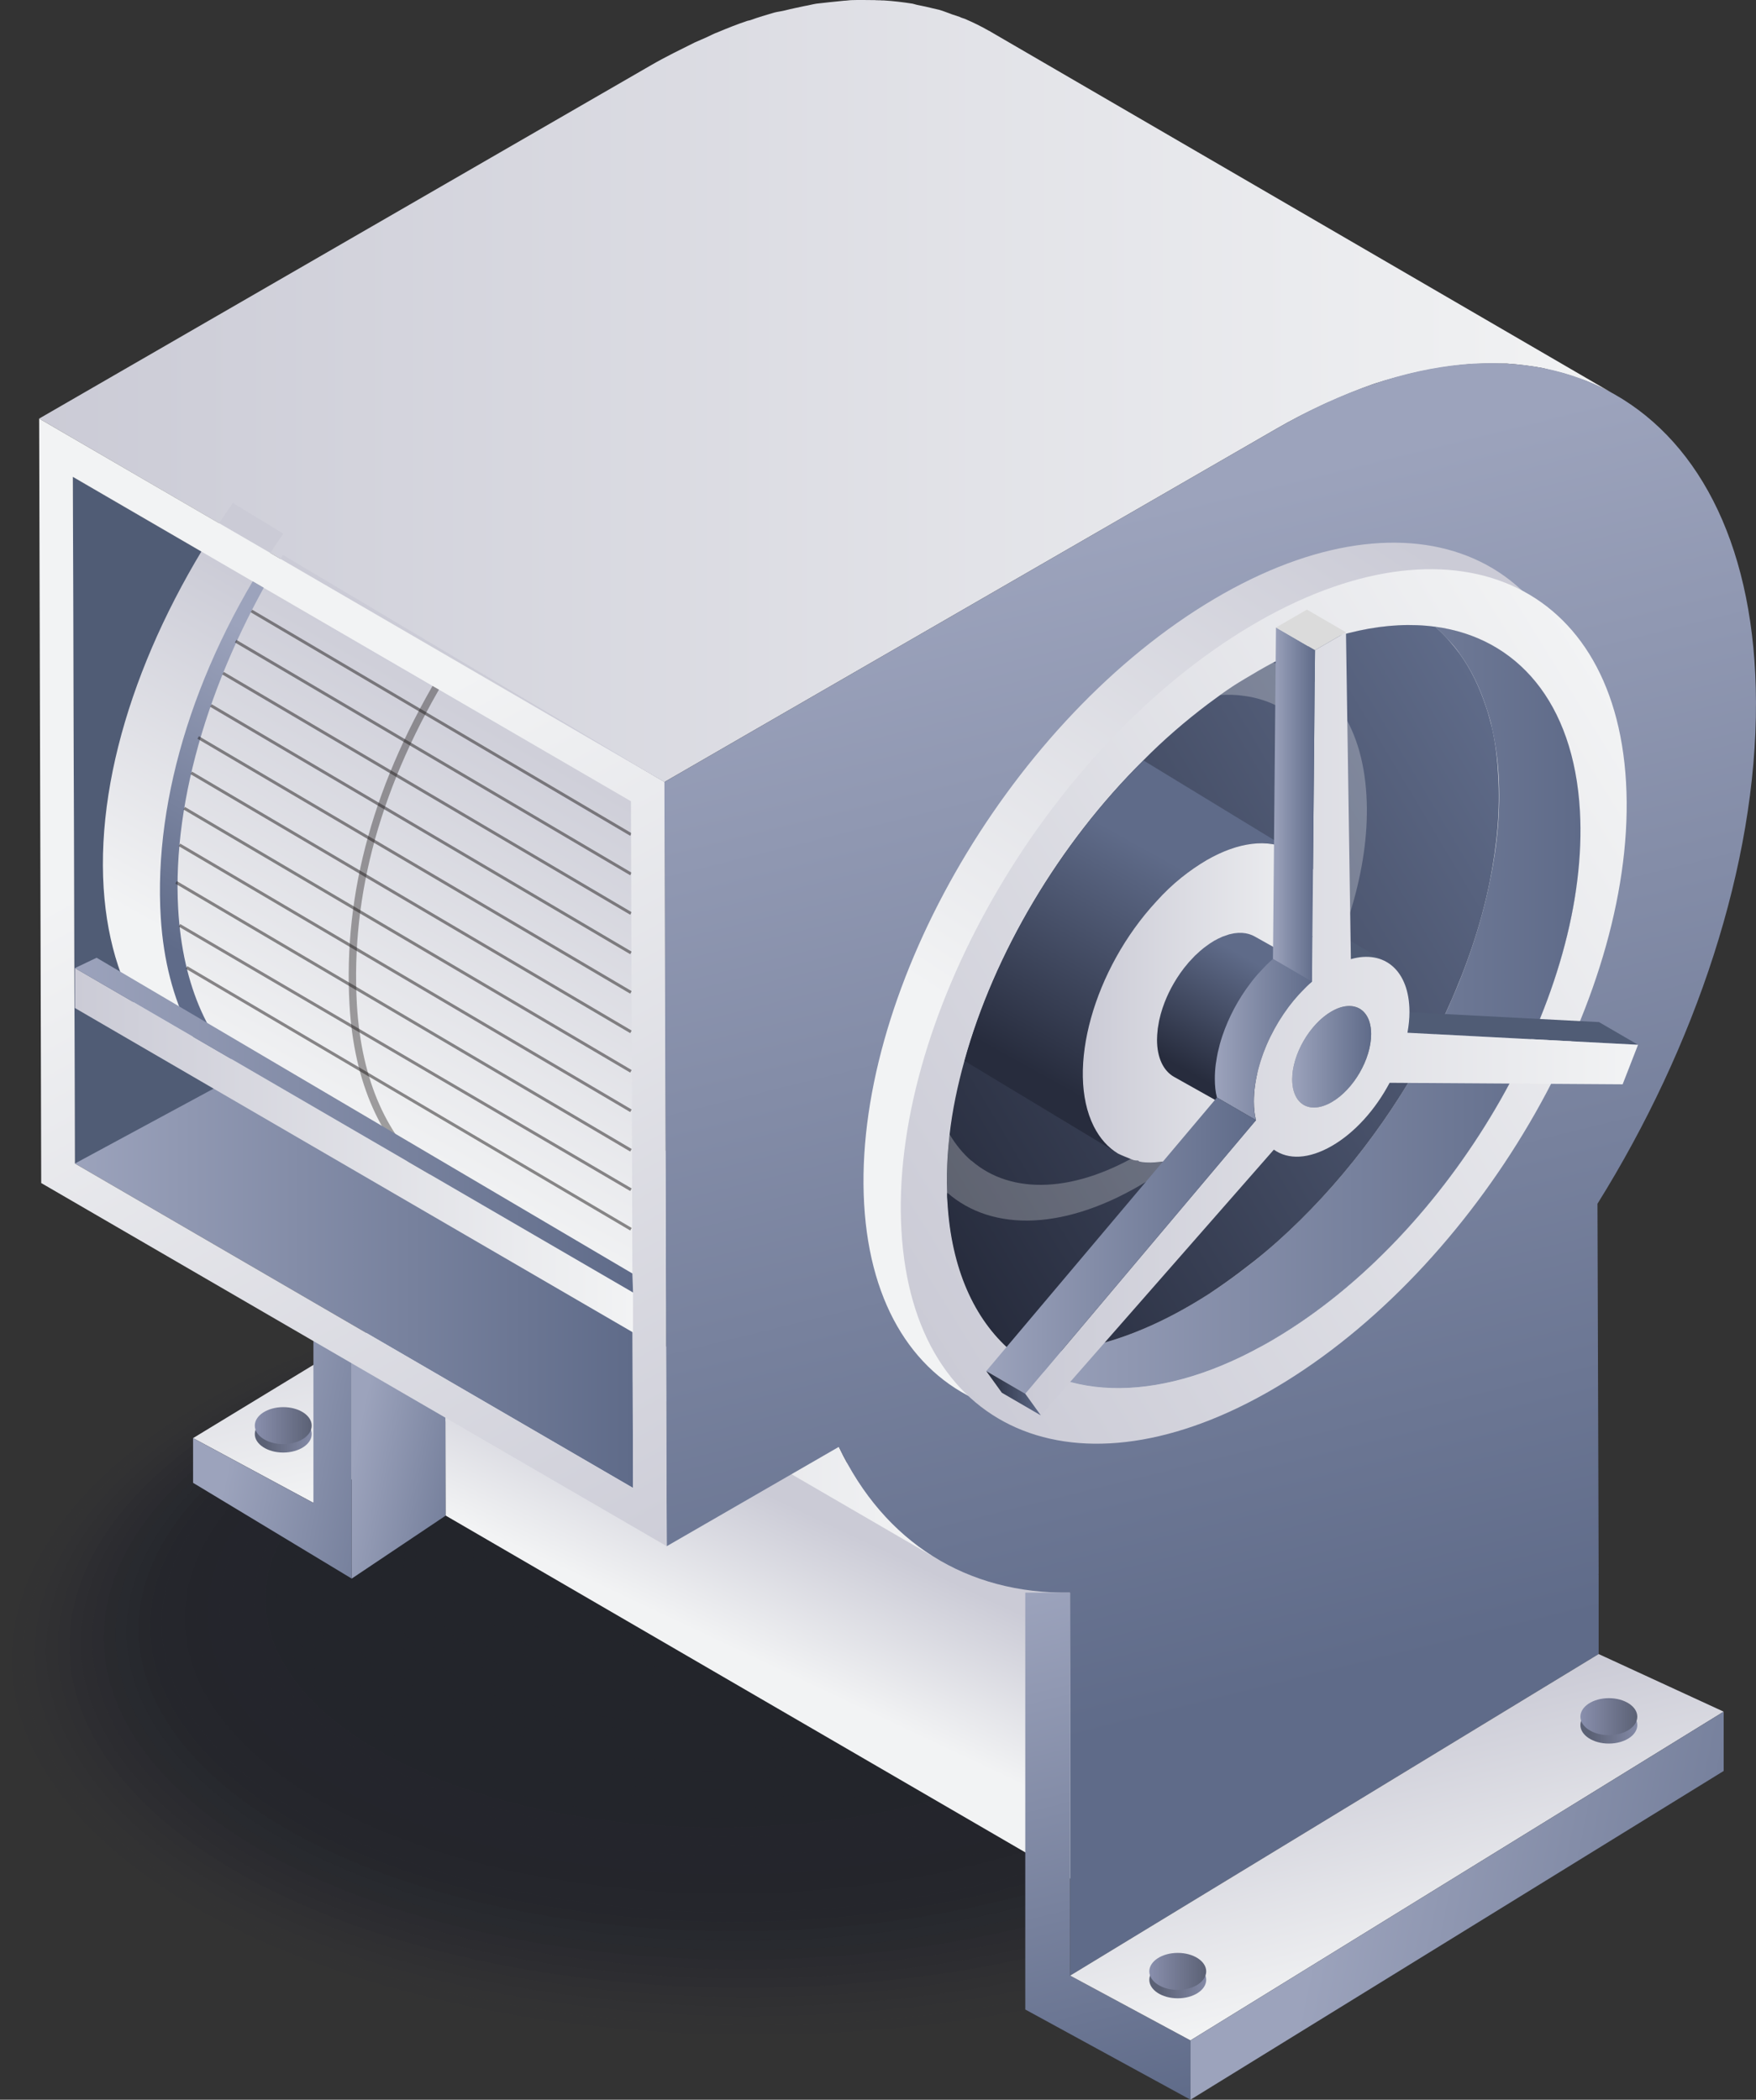<?xml version="1.0" encoding="utf-8"?>
<svg xmlns="http://www.w3.org/2000/svg" enable-background="new 0 0 1730.2 2069.03" viewBox="0 0 1730.2 2069.03">
  <rect x="0" y="0" width="1730.2" height="2069.03" fill="#333333" stroke="none"/>
  <g>
    <g opacity=".5">
      <g opacity="0">
        <ellipse cx="761.03" cy="1629.89" fill="#141723" rx="760.98" ry="384.59" transform="rotate(-.81 762.35 1632.01)"/>
      </g>
      <g opacity=".022">
        <ellipse cx="759.09" cy="1627.32" fill="#141723" rx="747.68" ry="377.87" transform="rotate(-.81 760.417 1629.436)"/>
      </g>
      <g opacity=".043">
        <ellipse cx="757.16" cy="1624.76" fill="#141723" rx="734.38" ry="371.14" transform="rotate(-.81 758.476 1626.87)"/>
      </g>
      <g opacity=".065">
        <ellipse cx="755.22" cy="1622.19" fill="#141723" rx="721.08" ry="364.42" transform="rotate(-.81 756.536 1624.304)"/>
      </g>
      <g opacity=".087">
        <ellipse cx="753.29" cy="1619.63" fill="#141723" rx="707.78" ry="357.7" transform="rotate(-.81 754.596 1621.731)"/>
      </g>
      <g opacity=".109">
        <ellipse cx="751.35" cy="1617.06" fill="#141723" rx="694.48" ry="350.98" transform="rotate(-.81 752.656 1619.165)"/>
      </g>
      <g opacity=".13">
        <ellipse cx="749.42" cy="1614.5" fill="#141723" rx="681.18" ry="344.26" transform="rotate(-.81 750.723 1616.592)"/>
      </g>
      <g opacity=".152">
        <ellipse cx="747.48" cy="1611.93" fill="#141723" rx="667.88" ry="337.54" transform="rotate(-.81 748.783 1614.026)"/>
      </g>
      <g opacity=".174">
        <ellipse cx="745.55" cy="1609.36" fill="#141723" rx="654.58" ry="330.81" transform="rotate(-.81 746.843 1611.46)"/>
      </g>
      <g opacity=".196">
        <ellipse cx="743.61" cy="1606.8" fill="#141723" rx="641.28" ry="324.09" transform="rotate(-.81 744.903 1608.887)"/>
      </g>
      <g opacity=".217">
        <ellipse cx="741.67" cy="1604.23" fill="#141723" rx="627.98" ry="317.37" transform="rotate(-.81 742.963 1606.321)"/>
      </g>
      <g opacity=".239">
        <ellipse cx="739.74" cy="1601.67" fill="#141723" rx="614.68" ry="310.65" transform="rotate(-.81 741.03 1603.755)"/>
      </g>
      <g opacity=".261">
        <ellipse cx="737.8" cy="1599.1" fill="#141723" rx="601.38" ry="303.93" transform="rotate(-.81 739.09 1601.182)"/>
      </g>
      <g opacity=".283">
        <ellipse cx="735.87" cy="1596.54" fill="#141723" rx="588.08" ry="297.21" transform="rotate(-.81 737.15 1598.616)"/>
      </g>
      <g opacity=".304">
        <ellipse cx="733.93" cy="1593.97" fill="#141723" rx="574.78" ry="290.48" transform="rotate(-.81 735.21 1596.043)"/>
      </g>
      <g opacity=".326">
        <ellipse cx="732" cy="1591.41" fill="#141723" rx="561.48" ry="283.76" transform="rotate(-.81 733.27 1593.477)"/>
      </g>
      <g opacity=".348">
        <ellipse cx="730.06" cy="1588.84" fill="#141723" rx="548.18" ry="277.04" transform="rotate(-.81 731.336 1590.911)"/>
      </g>
      <g opacity=".37">
        <ellipse cx="728.13" cy="1586.27" fill="#141723" rx="534.88" ry="270.32" transform="rotate(-.81 729.396 1588.338)"/>
      </g>
      <g opacity=".391">
        <ellipse cx="726.19" cy="1583.71" fill="#141723" rx="521.58" ry="263.6" transform="rotate(-.81 727.456 1585.772)"/>
      </g>
      <g opacity=".413">
        <ellipse cx="724.25" cy="1581.14" fill="#141723" rx="508.28" ry="256.88" transform="rotate(-.81 725.516 1583.2)"/>
      </g>
      <g opacity=".435">
        <ellipse cx="722.32" cy="1578.58" fill="#141723" rx="494.98" ry="250.15" transform="rotate(-.81 723.576 1580.633)"/>
      </g>
      <g opacity=".457">
        <ellipse cx="720.38" cy="1576.01" fill="#141723" rx="481.68" ry="243.43" transform="rotate(-.81 721.643 1578.067)"/>
      </g>
      <g opacity=".478">
        <ellipse cx="718.45" cy="1573.45" fill="#141723" rx="468.38" ry="236.71" transform="rotate(-.81 719.703 1575.494)"/>
      </g>
      <g opacity=".5">
        <ellipse cx="716.51" cy="1570.88" fill="#141723" rx="455.08" ry="229.99" transform="rotate(-.81 717.763 1572.928)"/>
      </g>
      <g opacity=".522">
        <ellipse cx="714.58" cy="1568.32" fill="#141723" rx="441.78" ry="223.27" transform="rotate(-.81 715.823 1570.362)"/>
      </g>
      <g opacity=".543">
        <ellipse cx="712.64" cy="1565.75" fill="#141723" rx="428.48" ry="216.55" transform="rotate(-.81 713.89 1567.79)"/>
      </g>
      <g opacity=".565">
        <ellipse cx="710.71" cy="1563.18" fill="#141723" rx="415.18" ry="209.82" transform="rotate(-.81 711.95 1565.223)"/>
      </g>
      <g opacity=".587">
        <ellipse cx="708.77" cy="1560.62" fill="#141723" rx="401.88" ry="203.1" transform="rotate(-.81 710.01 1562.65)"/>
      </g>
      <g opacity=".609">
        <ellipse cx="706.83" cy="1558.05" fill="#141723" rx="388.58" ry="196.38" transform="rotate(-.81 708.07 1560.084)"/>
      </g>
      <g opacity=".63">
        <ellipse cx="704.9" cy="1555.49" fill="#141723" rx="375.28" ry="189.66" transform="rotate(-.81 706.13 1557.518)"/>
      </g>
      <g opacity=".652">
        <ellipse cx="702.96" cy="1552.92" fill="#141723" rx="361.98" ry="182.94" transform="rotate(-.81 704.196 1554.945)"/>
      </g>
      <g opacity=".674">
        <ellipse cx="701.03" cy="1550.36" fill="#141723" rx="348.68" ry="176.22" transform="rotate(-.81 702.256 1552.38)"/>
      </g>
      <g opacity=".696">
        <ellipse cx="699.09" cy="1547.79" fill="#141723" rx="335.38" ry="169.49" transform="rotate(-.81 700.316 1549.813)"/>
      </g>
      <g opacity=".717">
        <ellipse cx="697.16" cy="1545.23" fill="#141723" rx="322.08" ry="162.77" transform="rotate(-.81 698.376 1547.24)"/>
      </g>
      <g opacity=".739">
        <ellipse cx="695.22" cy="1542.66" fill="#141723" rx="308.78" ry="156.05" transform="rotate(-.81 696.436 1544.674)"/>
      </g>
      <g opacity=".761">
        <ellipse cx="693.29" cy="1540.09" fill="#141723" rx="295.48" ry="149.33" transform="rotate(-.81 694.503 1542.108)"/>
      </g>
      <g opacity=".783">
        <ellipse cx="691.35" cy="1537.53" fill="#141723" rx="282.18" ry="142.61" transform="rotate(-.81 692.563 1539.535)"/>
      </g>
      <g opacity=".804">
        <ellipse cx="689.41" cy="1534.96" fill="#141723" rx="268.87" ry="135.89" transform="rotate(-.81 690.623 1536.97)"/>
      </g>
      <g opacity=".826">
        <ellipse cx="687.48" cy="1532.4" fill="#141723" rx="255.57" ry="129.16" transform="rotate(-.81 688.682 1534.403)"/>
      </g>
      <g opacity=".848">
        <ellipse cx="685.54" cy="1529.83" fill="#141723" rx="242.27" ry="122.44" transform="rotate(-.81 686.75 1531.83)"/>
      </g>
      <g opacity=".87">
        <ellipse cx="683.61" cy="1527.27" fill="#141723" rx="228.97" ry="115.72" transform="rotate(-.81 684.81 1529.264)"/>
      </g>
      <g opacity=".891">
        <ellipse cx="681.67" cy="1524.7" fill="#141723" rx="215.67" ry="109" transform="rotate(-.81 682.87 1526.698)"/>
      </g>
      <g opacity=".913">
        <ellipse cx="679.74" cy="1522.14" fill="#141723" rx="202.37" ry="102.28" transform="rotate(-.81 680.93 1524.125)"/>
      </g>
      <g opacity=".935">
        <ellipse cx="677.8" cy="1519.57" fill="#141723" rx="189.07" ry="95.56" transform="rotate(-.81 678.996 1521.56)"/>
      </g>
      <g opacity=".957">
        <ellipse cx="675.86" cy="1517" fill="#141723" rx="175.77" ry="88.83" transform="rotate(-.81 677.056 1518.993)"/>
      </g>
      <g opacity=".978">
        <ellipse cx="673.93" cy="1514.44" fill="#141723" rx="162.47" ry="82.11" transform="rotate(-.81 675.116 1516.42)"/>
      </g>
      <ellipse cx="671.99" cy="1511.87" fill="#141723" rx="149.17" ry="75.39" transform="rotate(-.81 673.176 1513.854)"/>
    </g>
    <g>
      <linearGradient gradientUnits="userSpaceOnUse" id="a" x1="480.138" x2="545.64" y1="1157.274" y2="1422.439">
        <stop offset="0" stop-color="#cbcbd6"/>
        <stop offset="1" stop-color="#f2f3f4"/>
      </linearGradient>
      <polygon fill="url(#a)" points="190.24 1417.1 710.99 1100.25 834.15 1157 308.82 1480.94"/>
      <linearGradient gradientUnits="userSpaceOnUse" id="b" x1="232.911" x2="461.036" y1="1401.124" y2="1447.444">
        <stop offset="0" stop-color="#9ca3bc"/>
        <stop offset="1" stop-color="#5f6b89"/>
      </linearGradient>
      <polygon fill="url(#b)" points="308.82 1285.2 308.82 1480.94 190.24 1417.1 190.24 1461.16 346.54 1555.53 346.54 1307.1"/>
      <linearGradient gradientUnits="userSpaceOnUse" id="c" x1="349.105" x2="510.499" y1="1431.837" y2="1464.608">
        <stop offset="0" stop-color="#9ca3bc"/>
        <stop offset="1" stop-color="#5f6b89"/>
      </linearGradient>
      <polygon fill="url(#c)" points="346.54 1555.53 439.16 1493.46 439.16 1374.95 346.54 1307.1"/>
      <g>
        <g>
          <linearGradient gradientUnits="userSpaceOnUse" id="d" x1="771.479" x2="706.151" y1="1479.163" y2="1617.658">
            <stop offset="0" stop-color="#cbcbd6"/>
            <stop offset="1" stop-color="#f2f3f4"/>
          </linearGradient>
          <polygon fill="url(#d)" points="1054.52 1569.33 438.37 1211.26 439.16 1493.46 1055.32 1851.53"/>
          <g>
            <defs>
              <path d="M925.85,1537.51L309.7,1179.44c-41.71-24.24-75.61-61.94-99.29-111.75l616.15,358.07&#xD;&#xA;							C850.24,1475.58,884.14,1513.27,925.85,1537.51z" enable-background="new" id="e"/>
            </defs>
            <clipPath id="f">
              <use href="#e" overflow="visible"/>
            </clipPath>
            <g clip-path="url(#f)">
              <linearGradient gradientUnits="userSpaceOnUse" id="g" x1="210.415" x2="925.853" y1="1302.605" y2="1302.605">
                <stop offset="0" stop-color="#cbcbd6"/>
                <stop offset="1" stop-color="#f2f3f4"/>
              </linearGradient>
              <path d="M925.85,1537.51L309.7,1179.44c-41.72-24.24-75.61-61.94-99.29-111.75l616.15,358.07&#xD;&#xA;							C850.24,1475.58,884.14,1513.27,925.85,1537.51" fill="url(#g)"/>
            </g>
          </g>
          <g>
            <linearGradient gradientUnits="userSpaceOnUse" id="h" x1="71.793" x2="623.725" y1="968.042" y2="968.042">
              <stop offset="0" stop-color="#9ca3bc"/>
              <stop offset="1" stop-color="#5f6b89"/>
            </linearGradient>
            <polygon fill="url(#h)" points="623.73 1466.2 73.83 1146.53 71.79 469.88 621.68 789.55"/>
          </g>
          <linearGradient gradientUnits="userSpaceOnUse" id="i" x1="38.575" x2="1592.658" y1="385.307" y2="385.307">
            <stop offset="0" stop-color="#cbcbd6"/>
            <stop offset="1" stop-color="#f2f3f4"/>
          </linearGradient>
          <path d="M1592.66,389.74c-9.62-5.83-20.11-10.49-30.89-14.86c-2.63-0.88-5.25-1.75-7.87-2.62&#xD;&#xA;					c-8.45-3.21-16.9-5.54-25.94-7.58c-2.62-0.58-5.54-1.46-8.15-2.04c-11.37-2.04-23.02-3.5-34.97-4.37h-6.7&#xD;&#xA;					c-9.9-0.29-20.11,0-30.31,0.58c-4.66,0.29-9.32,0.87-14.28,1.46c-8.16,0.87-16.31,2.33-24.77,3.79&#xD;&#xA;					c-6.42,1.16-12.82,2.62-19.24,4.08c-11.36,2.91-22.72,5.83-34.38,9.62c-0.88,0.29-1.75,0.58-2.63,0.88&#xD;&#xA;					c-13.11,4.66-26.81,10.2-40.5,16.32c-3.79,1.46-7.29,3.21-11.08,4.95c-14.27,6.7-28.56,13.99-43.13,22.44L735.33,723.99&#xD;&#xA;					l-80.72,46.63L204.38,508.93L38.58,412.47L641.5,64.24c14.57-8.45,29.14-15.44,43.13-22.44c3.78-1.75,7.58-3.21,11.37-4.96&#xD;&#xA;					c3.78-1.75,7.57-3.79,11.65-5.25c9.62-4.08,19.23-7.87,28.85-11.07c0.88-0.29,1.75-0.29,2.63-0.58&#xD;&#xA;					c7.87-2.92,16.02-5.25,23.89-7.58c3.5-0.88,6.7-1.16,10.2-2.04c6.7-1.75,13.11-2.91,19.52-4.37c3.79-0.58,7.87-1.75,11.66-2.33&#xD;&#xA;					c4.37-0.58,8.74-0.88,13.11-1.46c4.66-0.58,9.62-0.87,14.28-1.46c2.33,0,5.24-0.58,7.58-0.58c7.87-0.29,15.15,0,22.73,0&#xD;&#xA;					c2.04,0.29,4.37,0,6.7,0.29h1.74c9.62,0.58,19.24,1.75,28.56,3.21c1.46,0.29,2.91,0.87,4.37,1.16c2.92,0.58,5.54,1.16,8.45,1.75&#xD;&#xA;					c4.37,1.16,9.04,2.04,13.7,3.21c4.08,1.17,8.16,2.92,12.24,4.37c2.63,0.87,5.25,1.75,7.87,2.62c1.46,0.88,3.21,1.17,4.67,1.75&#xD;&#xA;					c8.15,3.5,16.02,7.29,23.6,11.66c0.88,0.29,1.75,0.88,2.63,1.46L1592.66,389.74z" fill="url(#i)"/>
        </g>
      </g>
      <g>
        <linearGradient gradientUnits="userSpaceOnUse" id="j" x1="1056.195" x2="1335.515" y1="519.029" y2="1649.77">
          <stop offset="0" stop-color="#9ca3bc"/>
          <stop offset="1" stop-color="#5f6b89"/>
        </linearGradient>
        <path d="M1574,1186.16l1.17,365.14l-519.87,300.15l-0.88-282.08c-101.7,1.46-183-49.25-227.88-143.66l-169.6,97.91&#xD;&#xA;				l-0.88-246.24l-1.46-506.76l80.72-46.63l522.49-301.61c259.94-150.08,471.5-29.43,472.37,269.55&#xD;&#xA;				C1730.78,852.21,1670.46,1031.42,1574,1186.16z" fill="url(#j)"/>
      </g>
      <g>
        <linearGradient gradientTransform="matrix(1 0 .058 1 -46.128 0)" gradientUnits="userSpaceOnUse" id="k" x1="1464.85" x2="1099.831" y1="576.673" y2="1110.487">
          <stop offset="0" stop-color="#cbcbd6"/>
          <stop offset="1" stop-color="#f2f3f4"/>
        </linearGradient>
        <path d="M1565.43,744.56c11.76,204.19-138.54,468.65-335.7,590.69c-197.16,122.04-366.53,55.44-378.29-148.75&#xD;&#xA;				s138.54-468.65,335.7-590.69S1553.67,540.36,1565.43,744.56z" fill="url(#k)"/>
        <linearGradient gradientUnits="userSpaceOnUse" id="l" x1="857.796" x2="1632.526" y1="1231.524" y2="751.988">
          <stop offset="0" stop-color="#cbcbd6"/>
          <stop offset="1" stop-color="#f2f3f4"/>
        </linearGradient>
        <path d="M1602.15,770.86c-11.66-204.28-181.26-271.01-378.25-148.91c-197.28,122.1-347.65,386.7-335.7,590.69&#xD;&#xA;				c11.65,204.28,180.96,271.01,378.25,148.91S1613.81,974.85,1602.15,770.86z M1263.82,1314.34&#xD;&#xA;				c-108.11,67.32-207.19,69.06-267.8,16.61h-0.29c-35.84-31.18-58.57-80.72-62.36-146.58c-0.88-15.15-0.58-30.6,0.29-46.33&#xD;&#xA;				c2.04-30.01,7.87-61.19,16.61-92.67c29.14-105.49,93.25-213.89,176.3-296.07c20.11-20.4,41.38-38.76,63.53-55.37&#xD;&#xA;				c11.95-9.03,23.89-17.49,36.43-25.06c68.77-42.55,133.75-58.57,187.37-51.29h0.29c80.43,10.78,136.38,74.31,142.5,181.26&#xD;&#xA;				C1566.89,977.18,1435.76,1207.97,1263.82,1314.34z" fill="url(#l)"/>
        <linearGradient gradientUnits="userSpaceOnUse" id="m" x1="932.843" x2="1557.248" y1="991.851" y2="991.851">
          <stop offset="0" stop-color="#cbcbd6"/>
          <stop offset="1" stop-color="#f2f3f4"/>
        </linearGradient>
        <path d="M1263.82,1314.34c-108.11,67.32-207.19,69.06-267.8,16.61h-0.29c-35.84-31.18-58.57-80.72-62.36-146.58&#xD;&#xA;				c-0.88-15.15-0.58-30.6,0.29-46.33c2.04-30.01,7.87-61.19,16.61-92.67c29.14-105.49,93.25-213.89,176.3-296.07&#xD;&#xA;				c20.11-20.4,41.38-38.76,63.53-55.37c11.95-9.03,23.89-17.49,36.43-25.06c68.77-42.55,133.75-58.57,187.37-51.29h0.29&#xD;&#xA;				c80.43,10.78,136.38,74.31,142.5,181.26C1566.89,977.18,1435.76,1207.97,1263.82,1314.34z" fill="url(#m)"/>
        <linearGradient gradientUnits="userSpaceOnUse" id="n" x1="996.022" x2="1557.248" y1="992.698" y2="992.698">
          <stop offset="0" stop-color="#9ca3bc"/>
          <stop offset="1" stop-color="#5f6b89"/>
        </linearGradient>
        <path d="M1263.82,1314.34c-108.11,67.32-207.19,69.06-267.8,16.61c54.21,7.58,118.9-8.74,187.67-51.29&#xD;&#xA;				c5.25-3.21,10.2-6.41,15.45-9.91c10.2-6.99,20.11-14.28,30.02-21.86c9.91-7.58,19.52-15.74,29.14-24.19&#xD;&#xA;				c61.49-54.78,114.53-124.72,152.99-198.74c5.54-10.78,11.08-21.86,16.03-32.93c18.36-40.8,32.35-82.47,40.5-122.97&#xD;&#xA;				c7.58-36.13,10.79-71.4,8.74-104.91c-0.88-16.32-3.2-32.05-6.41-46.33c-1.46-7.29-3.5-14.28-5.83-20.98&#xD;&#xA;				c-6.41-19.82-15.15-37.59-25.93-52.45c-3.5-5.25-7.58-9.91-11.66-14.28c-3.79-4.37-8.16-8.45-12.53-12.53&#xD;&#xA;				c80.43,10.78,136.38,74.31,142.5,181.26C1566.89,977.18,1435.76,1207.97,1263.82,1314.34z" fill="url(#n)"/>
        <linearGradient gradientUnits="userSpaceOnUse" id="o" x1="887.196" x2="1522.809" y1="1164.374" y2="784.492">
          <stop offset="0" stop-color="#272c3d"/>
          <stop offset="1" stop-color="#5f6b89"/>
        </linearGradient>
        <path d="M1467.79,869.03c-8.11,40.56-22.17,82.2-40.56,123.03c-4.87,11.09-10.54,22.17-15.95,32.99&#xD;&#xA;				c-38.4,73.82-91.4,143.86-153.05,198.75c-9.47,8.38-19.2,16.5-29.21,24.07c-9.73,7.57-19.74,14.87-30.01,21.9&#xD;&#xA;				c-5.14,3.52-10.01,6.76-15.41,10c-68.68,42.45-133.31,58.68-187.66,51.11h-0.27c-35.7-31.1-58.41-80.58-62.19-146.56&#xD;&#xA;				c-0.27-2.98-0.54-6.22-0.27-9.19c-0.54-12.17-0.27-24.61,0.54-37.05c0.54-6.76,1.08-13.52,1.89-20.28&#xD;&#xA;				c2.7-23.8,7.84-48.13,14.6-72.47c29.2-105.46,93.29-213.89,176.3-296.09c20.01-20.28,41.37-38.67,63.54-55.43&#xD;&#xA;				c4.06-2.97,8.11-5.95,12.17-8.92c7.84-5.68,15.95-11.09,24.33-15.95c9.47-5.68,18.66-11.09,27.85-15.95&#xD;&#xA;				c58.41-30.56,113.03-41.64,159.54-35.42h0.27c4.33,4.06,8.65,8.11,12.44,12.44c4.06,4.6,7.84,9.19,11.63,14.33&#xD;&#xA;				c10.81,14.87,19.47,32.72,25.96,52.46c2.43,6.76,4.05,13.79,5.95,21.09c3.24,14.33,5.14,30.01,5.95,46.24&#xD;&#xA;				C1478.34,797.65,1475.09,832.8,1467.79,869.03z" fill="url(#o)"/>
        <path d="M1346.38,784.13c-4.05-73.01-39.48-118.44-91.94-131.15c-9.2,4.87-18.39,10.28-27.85,15.95&#xD;&#xA;				c-8.38,4.87-16.5,10.28-24.33,15.95c8.11-0.54,15.95-0.27,23.25,0.81h0.27c51.65,7.03,87.61,47.86,91.4,116.54&#xD;&#xA;				c6.76,114.38-77.61,262.56-187.94,330.98c-69.49,43.26-133.04,44.35-171.97,10.55H957c-8.11-7.03-15.41-15.95-21.36-25.96&#xD;&#xA;				c-0.81,6.76-1.35,13.52-1.89,20.28c-0.81,12.44-1.08,24.88-0.54,37.05c44.62,39.21,117.63,37.86,197.67-11.63&#xD;&#xA;				C1257.69,1085.09,1353.95,915.27,1346.38,784.13z" fill="#fff" opacity=".25"/>
      </g>
      <polygon fill="#505c75" points="73.83 1146.53 392.56 974.36 392.56 656.36 71.79 469.88"/>
      <linearGradient gradientUnits="userSpaceOnUse" id="p" x1="331.828" x2="179.968" y1="670.495" y2="940.756">
        <stop offset="0" stop-color="#9ca3bc"/>
        <stop offset="1" stop-color="#5f6b89"/>
      </linearGradient>
      <path d="M232.18,563.12l43.72,25.42l-39.32,385.82l52.91,112.15c0,0-12.26,19-57.31-6.16&#xD;&#xA;			c-45.05-25.16-102.86-102.57-95.94-243.56c6.92-140.99,45.84-240.46,45.84-240.46L232.18,563.12z" fill="url(#p)"/>
      <linearGradient gradientUnits="userSpaceOnUse" id="q" x1="337.288" x2="165.202" y1="614.47" y2="920.726">
        <stop offset="0" stop-color="#cbcbd6"/>
        <stop offset="1" stop-color="#f2f3f4"/>
      </linearGradient>
      <path d="M249.82,1089.03c-84.6-29.18-140.5-102.44-147.68-213.77c-7.53-118.94,41.93-256.91,127.25-379.65&#xD;&#xA;			l49.71,30.23c-84.95,122.74-128.2,259.66-120.68,378.6C163.79,988.81,197.13,1051.29,249.82,1089.03z" fill="url(#q)"/>
      <linearGradient gradientUnits="userSpaceOnUse" id="r" x1="582.017" x2="352.24" y1="717.248" y2="1126.174">
        <stop offset="0" stop-color="#cbcbd6"/>
        <stop offset="1" stop-color="#f2f3f4"/>
      </linearGradient>
      <path d="M258.01,1068.43v-0.29c-2.92-0.87-5.54-2.04-8.16-3.21c-42.84-34.68-69.94-92.08-74.31-169.6&#xD;&#xA;			c-6.12-109.28,34.09-235.75,103.16-348.52l375.91,223.8l1.46,526.28L258.01,1068.43z" fill="url(#r)"/>
      <linearGradient gradientUnits="userSpaceOnUse" id="s" x1="441.98" x2="439.915" y1="682.244" y2="685.918">
        <stop offset="0" stop-color="#cbcbd6"/>
        <stop offset="1" stop-color="#f2f3f4"/>
      </linearGradient>
      <line fill="url(#s)" x1="259.87" x2="621.68" y1="579.22" y2="789.55"/>
      <g opacity=".51">
        <line fill="none" stroke="#231f20" stroke-miterlimit="10" stroke-width="2.914" x1="247.74" x2="621.68" y1="602.06" y2="822.33"/>
        <line fill="none" stroke="#231f20" stroke-miterlimit="10" stroke-width="2.914" x1="232.18" x2="621.68" y1="631.79" y2="861.23"/>
        <line fill="none" stroke="#231f20" stroke-miterlimit="10" stroke-width="2.914" x1="219.76" x2="621.68" y1="663.36" y2="900.12"/>
        <line fill="none" stroke="#231f20" stroke-miterlimit="10" stroke-width="2.914" x1="207.77" x2="621.68" y1="695.19" y2="939.01"/>
        <line fill="none" stroke="#231f20" stroke-miterlimit="10" stroke-width="2.914" x1="195.26" x2="621.68" y1="726.71" y2="977.9"/>
        <line fill="none" stroke="#231f20" stroke-miterlimit="10" stroke-width="2.914" x1="188.45" x2="621.68" y1="761.59" y2="1016.79"/>
        <line fill="none" stroke="#231f20" stroke-miterlimit="10" stroke-width="2.914" x1="181.52" x2="621.68" y1="796.4" y2="1055.68"/>
        <line fill="none" stroke="#231f20" stroke-miterlimit="10" stroke-width="2.914" x1="176.84" x2="621.68" y1="832.54" y2="1094.57"/>
        <line fill="none" stroke="#231f20" stroke-miterlimit="10" stroke-width="2.914" x1="173.49" x2="621.68" y1="869.46" y2="1133.46"/>
        <line fill="none" stroke="#231f20" stroke-miterlimit="10" stroke-width="2.914" x1="176.84" x2="621.68" y1="911.82" y2="1172.36"/>
        <line fill="none" stroke="#231f20" stroke-miterlimit="10" stroke-width="2.914" x1="183.83" x2="621.68" y1="953.33" y2="1211.25"/>
        <linearGradient gradientUnits="userSpaceOnUse" id="t" x1="198.107" x2="621.683" y1="1125.383" y2="1125.383">
          <stop offset="0" stop-color="#9ca3bc"/>
          <stop offset="1" stop-color="#5f6b89"/>
        </linearGradient>
        <line fill="url(#t)" x1="621.68" x2="198.11" y1="1250.14" y2="1000.63"/>
      </g>
      <path d="M422.3,1159.18c-42.84-34.68-69.94-92.08-74.31-169.6c-6.12-109.28,23.72-218.34,92.79-331.11" fill="none" opacity=".4" stroke="#231f20" stroke-miterlimit="10" stroke-width="7.285"/>
      <linearGradient gradientUnits="userSpaceOnUse" id="u" x1="684.834" x2="244.901" y1="1579.948" y2="781.865">
        <stop offset="0" stop-color="#cbcbd6"/>
        <stop offset="1" stop-color="#f2f3f4"/>
      </linearGradient>
      <path d="M654.61,770.61L38.58,412.47l2.03,753.29l616.33,357.85L654.61,770.61z M73.83,1146.53l-2.04-676.65&#xD;&#xA;			l549.89,319.67l2.04,676.65L73.83,1146.53z" fill="url(#u)"/>
      <g>
        <linearGradient gradientUnits="userSpaceOnUse" id="v" x1="1033.068" x2="1152.752" y1="1064.352" y2="848.714">
          <stop offset="0" stop-color="#272c3d"/>
          <stop offset="1" stop-color="#5f6b89"/>
        </linearGradient>
        <path d="M1271.53,837.64c-21.86-11.95-51.58-7.87-82.76,9.91c-16.61,9.91-33.52,22.73-49.25,40.8&#xD;&#xA;				c-61.78,66.44-89.46,165.81-61.78,221.47c6.12,11.95,13.99,20.69,23.9,26.81l-151.24-91.21&#xD;&#xA;				c29.14-105.49,93.25-213.89,176.3-296.07L1271.53,837.64z" fill="url(#v)"/>
        <linearGradient gradientUnits="userSpaceOnUse" id="w" x1="1066.916" x2="1310.05" y1="988.224" y2="988.224">
          <stop offset="0" stop-color="#cbcbd6"/>
          <stop offset="1" stop-color="#f2f3f4"/>
        </linearGradient>
        <path d="M1310.05,910.22V939c-2.94,21.92-9.79,45.8-19.77,69.49c-2.93,6.07-5.87,11.94-9,18.01&#xD;&#xA;				c-0.98,1.96-1.96,3.92-2.94,5.87c-1.95,4.89-4.89,9-8.02,13.9c-8.81,14.88-19.77,28.77-31.71,41.69&#xD;&#xA;				c-3.91,4.11-7.83,8.02-11.94,10.96l-0.98,0.98c-5.87,6.07-11.94,10.96-17.81,15.85c-6.07,5.09-11.94,9-17.82,12.92&#xD;&#xA;				c-9.98,5.09-18.99,9.98-28.97,12.92h-2.93c-3.91,0.98-6.85,1.96-10.96,2.94c-3.91,0-7.83,0.98-12.92,0.98&#xD;&#xA;				c-3.91,0-7.83,0-11.75-0.98c-1.18-0.98-1.18-0.98-1.18-0.98c-1.95,0-3.91,0-5.87-0.98c-4.89-1.96-9.98-3.91-13.9-5.87&#xD;&#xA;				c-9.98-6.07-17.81-14.88-23.88-26.82c-27.79-55.59,0-155.03,61.66-221.58c15.86-17.81,32.69-30.73,49.52-40.71&#xD;&#xA;				c30.93-17.81,60.68-21.73,82.61-9.79c6.85,1.96,12.92,6.85,17.81,12.92c3.91,4.89,7.83,9.79,10.96,15.85&#xD;&#xA;				c2.93,5.87,5.87,12.92,6.85,20.75C1309.07,894.37,1310.05,902.39,1310.05,910.22z" fill="url(#w)"/>
      </g>
      <g>
        <linearGradient gradientUnits="userSpaceOnUse" id="x" x1="1199.884" x2="1261.926" y1="1072.602" y2="962.619">
          <stop offset="0" stop-color="#272c3d"/>
          <stop offset="1" stop-color="#5f6b89"/>
        </linearGradient>
        <path d="M1323.19,984.84c0.84-0.25,1.68-0.5,2.51-0.7c0.78-0.19,1.55-0.35,2.32-0.5c1.01-0.19,2.01-0.35,3-0.46&#xD;&#xA;				c0.57-0.07,1.14-0.13,1.7-0.17c1.23-0.09,2.43-0.11,3.61-0.07c0.28,0.01,0.57-0.01,0.85,0.01c1.43,0.08,2.82,0.26,4.18,0.52&#xD;&#xA;				c0.34,0.07,0.66,0.15,1,0.23c1.07,0.24,2.1,0.54,3.11,0.9c0.32,0.11,0.64,0.21,0.96,0.34c1.28,0.5,2.53,1.08,3.71,1.76&#xD;&#xA;				l-0.05-0.03c0.02,0.01,0.03,0.02,0.05,0.03l-113.44-63.67c-0.1-0.06-0.21-0.12-0.31-0.18c-0.92-0.52-1.86-0.98-2.84-1.39&#xD;&#xA;				c-0.18-0.08-0.38-0.13-0.56-0.2c-0.31-0.12-0.64-0.22-0.95-0.34c-0.49-0.17-0.97-0.37-1.47-0.52c-0.53-0.16-1.1-0.25-1.65-0.38&#xD;&#xA;				c-0.33-0.08-0.66-0.16-1-0.23c-0.18-0.03-0.35-0.09-0.53-0.12c-1.11-0.19-2.25-0.33-3.42-0.4c-0.07,0-0.15,0-0.23,0&#xD;&#xA;				c-0.28-0.02-0.57,0-0.85-0.01c-0.88-0.03-1.76-0.06-2.67-0.02c-0.31,0.01-0.63,0.07-0.94,0.09c-0.56,0.04-1.13,0.11-1.7,0.17&#xD;&#xA;				c-0.53,0.06-1.04,0.08-1.57,0.16c-0.46,0.07-0.95,0.22-1.42,0.3c-0.77,0.14-1.54,0.31-2.32,0.5c-0.42,0.1-0.82,0.15-1.24,0.27&#xD;&#xA;				c-0.42,0.11-0.85,0.31-1.27,0.44c-1.32,0.39-2.65,0.86-4,1.38c-0.47,0.18-0.92,0.28-1.4,0.48c-0.27,0.11-0.55,0.29-0.82,0.41&#xD;&#xA;				c-2.34,1.01-4.71,2.15-7.13,3.55c-3,1.73-5.93,3.77-8.81,5.95c-0.49,0.37-0.98,0.72-1.47,1.1c-2.73,2.15-5.38,4.49-7.95,6.99&#xD;&#xA;				c-0.22,0.21-0.45,0.38-0.67,0.59c-0.42,0.41-0.8,0.87-1.21,1.29c-1.28,1.3-2.53,2.63-3.76,4c-0.39,0.44-0.82,0.84-1.2,1.28&#xD;&#xA;				c-0.33,0.38-0.63,0.78-0.95,1.16c-0.75,0.88-1.47,1.77-2.2,2.67c-0.47,0.59-0.97,1.15-1.44,1.75c-0.38,0.49-0.74,1.01-1.12,1.51&#xD;&#xA;				c-0.53,0.7-1.05,1.41-1.57,2.13c-0.35,0.49-0.73,0.96-1.08,1.46c-0.6,0.85-1.16,1.72-1.73,2.59c-0.36,0.54-0.73,1.07-1.09,1.62&#xD;&#xA;				c-0.15,0.23-0.31,0.45-0.45,0.67c-1,1.57-1.98,3.17-2.92,4.78c-0.06,0.11-0.12,0.22-0.19,0.33c-0.2,0.34-0.38,0.68-0.57,1.02&#xD;&#xA;				c-0.64,1.13-1.29,2.26-1.9,3.4c-0.29,0.55-0.55,1.1-0.84,1.65c-0.29,0.57-0.58,1.13-0.86,1.7c-0.24,0.49-0.5,0.97-0.74,1.46&#xD;&#xA;				c-0.65,1.35-1.27,2.72-1.87,4.09c-0.09,0.21-0.2,0.42-0.29,0.63c-0.03,0.06-0.06,0.12-0.08,0.19c-0.73,1.68-1.42,3.38-2.08,5.08&#xD;&#xA;				c-0.12,0.32-0.22,0.64-0.34,0.96c-0.23,0.62-0.45,1.25-0.67,1.88c-0.3,0.84-0.62,1.67-0.9,2.51c-0.22,0.67-0.4,1.34-0.61,2&#xD;&#xA;				c-0.25,0.78-0.49,1.57-0.72,2.35c-0.14,0.47-0.3,0.94-0.43,1.42c-0.24,0.87-0.42,1.74-0.64,2.61c-0.24,0.97-0.5,1.93-0.71,2.9&#xD;&#xA;				c-0.07,0.33-0.17,0.66-0.24,0.99c-0.15,0.7-0.22,1.38-0.36,2.08c-0.29,1.52-0.56,3.04-0.78,4.55c-0.06,0.41-0.16,0.83-0.21,1.24&#xD;&#xA;				c-0.05,0.39-0.03,0.76-0.08,1.15c-0.39,3.36-0.66,6.69-0.65,9.95c0.05,17.84,6.35,30.41,16.52,36.32l113.44,63.67&#xD;&#xA;				c-10.16-5.91-16.47-18.47-16.52-36.32c-0.01-3.26,0.26-6.59,0.65-9.95c0.09-0.8,0.17-1.59,0.29-2.39&#xD;&#xA;				c0.22-1.51,0.49-3.03,0.78-4.55c0.2-1.02,0.37-2.04,0.6-3.07c0.21-0.96,0.47-1.92,0.71-2.89c0.34-1.35,0.68-2.7,1.08-4.04&#xD;&#xA;				c0.23-0.78,0.47-1.56,0.71-2.34c0.47-1.51,0.98-3.01,1.51-4.52c0.22-0.63,0.44-1.25,0.67-1.88c0.78-2.08,1.61-4.16,2.5-6.22&#xD;&#xA;				c0.09-0.21,0.2-0.42,0.29-0.63c0.82-1.86,1.7-3.71,2.61-5.55c0.28-0.57,0.57-1.13,0.86-1.7c0.88-1.7,1.79-3.39,2.73-5.06&#xD;&#xA;				c0.19-0.34,0.37-0.69,0.57-1.02c1.14-1.96,2.33-3.89,3.56-5.79c0.35-0.54,0.72-1.07,1.08-1.61c0.92-1.37,1.86-2.73,2.82-4.06&#xD;&#xA;				c0.52-0.71,1.04-1.42,1.56-2.12c0.83-1.11,1.69-2.19,2.56-3.27c0.72-0.9,1.45-1.79,2.19-2.66c0.71-0.84,1.44-1.65,2.17-2.46&#xD;&#xA;				c1.23-1.37,2.48-2.7,3.75-3.99c0.62-0.63,1.25-1.27,1.88-1.88c2.57-2.49,5.22-4.83,7.95-6.98c0.49-0.38,0.98-0.74,1.47-1.11&#xD;&#xA;				c2.88-2.18,5.8-4.22,8.81-5.95c2.42-1.4,4.79-2.53,7.13-3.55c0.75-0.32,1.48-0.61,2.22-0.89&#xD;&#xA;				C1320.54,985.7,1321.87,985.24,1323.19,984.84z" fill="url(#x)"/>
        <g>
          <linearGradient gradientUnits="userSpaceOnUse" id="y" x1="1267.283" x2="1328.628" y1="1042.707" y2="1061.312">
            <stop offset="0" stop-color="#898fad"/>
            <stop offset="1" stop-color="#5b6175"/>
          </linearGradient>
          <path d="M1309.84,990.66c31.29-18.06,56.68-3.59,56.78,32.36c0.1,35.89-25.13,79.65-56.41,97.71&#xD;&#xA;					c-31.23,18.03-56.63,3.5-56.73-32.39C1253.37,1052.4,1278.61,1008.69,1309.84,990.66z" fill="url(#y)"/>
        </g>
      </g>
      <g>
        <g>
          <polygon fill="#505c75" points="1386.77 1017.65 1348.32 995.3 1575.52 1007.17 1613.97 1029.52"/>
        </g>
        <g>
          <defs>
            <path d="M1312.54,996.47c-0.03-12.21-4.38-20.83-11.37-24.89l38.45,22.34&#xD;&#xA;						c6.99,4.06,11.34,12.68,11.37,24.89c0.07,24.8-17.36,54.78-38.76,67.13l-38.45-22.34&#xD;&#xA;						C1295.18,1051.25,1312.61,1021.27,1312.54,996.47z" enable-background="new" id="z"/>
          </defs>
          <clipPath id="A">
            <use href="#z" overflow="visible"/>
          </clipPath>
          <g clip-path="url(#A)">
            <path d="M1312.23,1085.95l-38.45-22.34c4.56-2.63,8.93-6.06,13-10.07l38.45,22.34&#xD;&#xA;						C1321.16,1079.89,1316.79,1083.32,1312.23,1085.95" fill="#ccc"/>
            <path d="M1325.23,1075.88l-38.45-22.34c1.46-1.44,2.88-2.96,4.26-4.54l38.45,22.34&#xD;&#xA;						C1328.11,1072.93,1326.69,1074.44,1325.23,1075.88" fill="#c7c7c7"/>
            <path d="M1329.49,1071.35l-38.45-22.34c1.08-1.24,2.14-2.53,3.16-3.85l38.45,22.34&#xD;&#xA;						C1331.62,1068.82,1330.57,1070.1,1329.49,1071.35" fill="#c2c2c2"/>
            <path d="M1332.65,1067.5l-38.45-22.34c0.89-1.14,1.75-2.31,2.58-3.5l38.45,22.34&#xD;&#xA;						C1334.4,1065.19,1333.53,1066.35,1332.65,1067.5" fill="#bdbdbd"/>
            <path d="M1335.23,1063.99l-38.45-22.34c0.77-1.1,1.53-2.22,2.25-3.36l38.45,22.34&#xD;&#xA;						C1336.76,1061.77,1336,1062.89,1335.23,1063.99" fill="#b8b8b8"/>
            <path d="M1337.48,1060.63l-38.45-22.34c0.69-1.08,1.36-2.18,2.01-3.29l38.45,22.34&#xD;&#xA;						C1338.84,1058.45,1338.18,1059.55,1337.48,1060.63" fill="#b3b3b3"/>
            <path d="M1339.49,1057.34l-38.45-22.34c0.63-1.08,1.24-2.17,1.82-3.27l38.45,22.34&#xD;&#xA;						C1340.73,1055.17,1340.12,1056.27,1339.49,1057.34" fill="#adadad"/>
            <path d="M1341.31,1054.07l-38.45-22.34c0.58-1.09,1.14-2.19,1.67-3.3l38.45,22.34&#xD;&#xA;						C1342.45,1051.88,1341.89,1052.98,1341.31,1054.07" fill="#a8a8a8"/>
            <path d="M1342.99,1050.77l-38.45-22.34c0.54-1.11,1.05-2.24,1.54-3.37l38.45,22.34&#xD;&#xA;						C1344.04,1048.54,1343.52,1049.66,1342.99,1050.77" fill="#a3a3a3"/>
            <path d="M1344.53,1047.41l-38.45-22.34c0.5-1.15,0.98-2.32,1.42-3.48l38.45,22.34&#xD;&#xA;						C1345.5,1045.09,1345.03,1046.25,1344.53,1047.41" fill="#9e9e9e"/>
            <path d="M1345.95,1043.92l-38.45-22.34c0.47-1.22,0.91-2.44,1.31-3.66l38.45,22.34&#xD;&#xA;						C1346.86,1041.49,1346.42,1042.71,1345.95,1043.92" fill="#999"/>
            <path d="M1347.27,1040.26l-38.45-22.34c0.44-1.32,0.84-2.64,1.21-3.96l38.45,22.34&#xD;&#xA;						C1348.11,1037.63,1347.7,1038.95,1347.27,1040.26" fill="#949494"/>
            <path d="M1348.47,1036.31l-38.45-22.34c0.41-1.49,0.78-2.97,1.09-4.46l38.45,22.34&#xD;&#xA;						C1349.25,1033.33,1348.89,1034.82,1348.47,1036.31" fill="#8f8f8f"/>
            <path d="M1349.57,1031.85l-38.45-22.34c0.38-1.81,0.69-3.61,0.93-5.39l38.45,22.34&#xD;&#xA;						C1350.26,1028.24,1349.95,1030.04,1349.57,1031.85" fill="#8a8a8a"/>
            <path d="M1350.49,1026.45l-38.45-22.34c0.33-2.58,0.51-5.14,0.5-7.64c-0.03-12.21-4.38-20.83-11.37-24.89&#xD;&#xA;						l38.45,22.34c6.99,4.06,11.34,12.68,11.37,24.89C1351,1021.32,1350.83,1023.87,1350.49,1026.45" fill="#858585"/>
          </g>
        </g>
        <g>
          <defs>
            <path d="M1246.08,1066.39c7.06,4.1,16.85,3.49,27.71-2.78l38.45,22.34&#xD;&#xA;						c-10.86,6.27-20.65,6.88-27.71,2.78C1272.99,1082.03,1257.61,1073.09,1246.08,1066.39z" enable-background="new" id="B"/>
          </defs>
          <clipPath id="C">
            <use href="#B" overflow="visible"/>
          </clipPath>
          <g clip-path="url(#C)">
            <path d="M1284.52,1088.73l-38.45-22.34c0.07,0.04,0.14,0.08,0.21,0.12l38.45,22.34&#xD;&#xA;						C1284.67,1088.81,1284.59,1088.77,1284.52,1088.73" fill="#9e9e9e"/>
            <path d="M1284.74,1088.85l-38.45-22.34c0.62,0.35,1.27,0.67,1.94,0.95l38.45,22.34&#xD;&#xA;						C1286.01,1089.52,1285.36,1089.2,1284.74,1088.85" fill="#a3a3a3"/>
            <path d="M1286.67,1089.8l-38.45-22.34c0.66,0.28,1.34,0.52,2.04,0.72l38.45,22.34&#xD;&#xA;						C1288.01,1090.31,1287.33,1090.07,1286.67,1089.8" fill="#a8a8a8"/>
            <path d="M1288.71,1090.52l-38.45-22.34c0.7,0.2,1.43,0.37,2.17,0.5l38.45,22.34&#xD;&#xA;						C1290.14,1090.89,1289.41,1090.72,1288.71,1090.52" fill="#adadad"/>
            <path d="M1290.88,1091.02l-38.45-22.34c0.76,0.13,1.54,0.22,2.34,0.27l38.45,22.34&#xD;&#xA;						C1292.42,1091.24,1291.64,1091.15,1290.88,1091.02" fill="#b3b3b3"/>
            <path d="M1293.21,1091.29l-38.45-22.34c0.84,0.05,1.69,0.06,2.56,0.02l38.45,22.34&#xD;&#xA;						C1294.9,1091.35,1294.05,1091.34,1293.21,1091.29" fill="#b8b8b8"/>
            <path d="M1295.78,1091.31l-38.45-22.34c0.95-0.04,1.91-0.14,2.9-0.29l38.45,22.34&#xD;&#xA;						C1297.69,1091.17,1296.72,1091.27,1295.78,1091.31" fill="#bdbdbd"/>
            <path d="M1298.68,1091.02l-38.45-22.34c1.12-0.17,2.27-0.42,3.43-0.73l38.45,22.34&#xD;&#xA;						C1300.94,1090.6,1299.8,1090.85,1298.68,1091.02" fill="#c2c2c2"/>
            <path d="M1302.11,1090.29l-38.45-22.34c1.5-0.41,3.04-0.94,4.6-1.59l38.45,22.34&#xD;&#xA;						C1305.14,1089.35,1303.61,1089.88,1302.11,1090.29" fill="#c7c7c7"/>
            <path d="M1306.71,1088.7l-38.45-22.34c1.8-0.75,3.65-1.66,5.52-2.75l38.45,22.34&#xD;&#xA;						C1310.35,1087.03,1308.51,1087.95,1306.71,1088.7" fill="#ccc"/>
          </g>
        </g>
        <g>
          <defs>
            <path d="M1258.13,1134.76l-38.45-22.34c-1.02-0.59-2.01-1.24-2.98-1.93l38.45,22.34&#xD;&#xA;						C1256.11,1133.52,1257.11,1134.17,1258.13,1134.76z" enable-background="new" id="D"/>
          </defs>
          <clipPath id="E">
            <use href="#D" overflow="visible"/>
          </clipPath>
          <g clip-path="url(#E)">
            <path d="M1258.13,1134.76l-38.45-22.34c-1.02-0.59-2.01-1.24-2.98-1.93l38.45,22.34&#xD;&#xA;						C1256.11,1133.52,1257.11,1134.17,1258.13,1134.76" fill="#858585"/>
          </g>
        </g>
        <g>
          <defs>
            <path d="M1301.17,971.59l38.45,22.34c-7.08-4.12-16.87-3.56-27.64,2.66l-38.45-22.34&#xD;&#xA;						C1284.3,968.03,1294.09,967.47,1301.17,971.59z" enable-background="new" id="F"/>
          </defs>
          <clipPath id="G">
            <use href="#F" overflow="visible"/>
          </clipPath>
          <g clip-path="url(#G)">
            <path d="M1311.98,996.59l-38.45-22.34c1.83-1.06,3.63-1.95,5.39-2.68l38.45,22.34&#xD;&#xA;						C1315.6,994.64,1313.8,995.53,1311.98,996.59" fill="#ccc"/>
            <path d="M1317.37,993.91l-38.45-22.34c1.55-0.65,3.07-1.17,4.56-1.57l38.45,22.34&#xD;&#xA;						C1320.44,992.74,1318.92,993.26,1317.37,993.91" fill="#c7c7c7"/>
            <path d="M1321.93,992.33l-38.45-22.34c1.16-0.31,2.3-0.56,3.41-0.73l38.45,22.34&#xD;&#xA;						C1324.23,991.78,1323.09,992.02,1321.93,992.33" fill="#c2c2c2"/>
            <path d="M1325.34,991.61l-38.45-22.34c0.99-0.15,1.95-0.25,2.9-0.29l38.45,22.34&#xD;&#xA;						C1327.29,991.36,1326.33,991.45,1325.34,991.61" fill="#bdbdbd"/>
            <path d="M1328.24,991.31l-38.45-22.34c0.88-0.04,1.74-0.03,2.58,0.02l38.45,22.34&#xD;&#xA;						C1329.98,991.28,1329.12,991.28,1328.24,991.31" fill="#b8b8b8"/>
            <path d="M1330.82,991.34l-38.45-22.34c0.8,0.05,1.59,0.14,2.36,0.28l38.45,22.34&#xD;&#xA;						C1332.41,991.48,1331.62,991.39,1330.82,991.34" fill="#b3b3b3"/>
            <path d="M1333.18,991.61l-38.45-22.34c0.75,0.13,1.48,0.3,2.19,0.51l38.45,22.34&#xD;&#xA;						C1334.66,991.91,1333.93,991.74,1333.18,991.61" fill="#adadad"/>
            <path d="M1335.37,992.12l-38.45-22.34c0.71,0.21,1.4,0.45,2.07,0.73l38.45,22.34&#xD;&#xA;						C1336.77,992.57,1336.08,992.32,1335.37,992.12" fill="#a8a8a8"/>
            <path d="M1337.44,992.85l-38.45-22.34c0.68,0.28,1.33,0.6,1.96,0.96l38.45,22.34&#xD;&#xA;						C1338.77,993.45,1338.12,993.13,1337.44,992.85" fill="#a3a3a3"/>
            <path d="M1339.4,993.81l-38.45-22.34c0.07,0.04,0.14,0.08,0.21,0.12l38.45,22.34&#xD;&#xA;						C1339.55,993.89,1339.48,993.85,1339.4,993.81" fill="#9e9e9e"/>
          </g>
        </g>
        <path d="M1341.79,943.14c2.77-0.25,5.47-0.32,8.06-0.11c0.31,0.02,0.6,0.07,0.9,0.1c2.68,0.27,5.28,0.75,7.74,1.5&#xD;&#xA;				c0.21,0.06,0.41,0.15,0.61,0.21c2.55,0.82,4.99,1.86,7.28,3.19l-38.45-22.34c-0.14-0.08-0.27-0.16-0.41-0.24&#xD;&#xA;				c-1.24-0.7-2.53-1.33-3.86-1.89c-0.98-0.41-1.99-0.73-3.01-1.06c-0.21-0.07-0.4-0.15-0.6-0.21c-0.15-0.05-0.28-0.11-0.44-0.15&#xD;&#xA;				c-1.39-0.4-2.82-0.73-4.28-0.99c-0.98-0.17-2-0.25-3.01-0.35c-0.31-0.03-0.6-0.08-0.91-0.11c-0.23-0.02-0.45-0.07-0.68-0.08&#xD;&#xA;				c-1.64-0.1-3.32-0.12-5.04-0.04c-0.77,0.03-1.57,0.16-2.35,0.23c-0.53,0.05-1.07,0.09-1.61,0.16c-0.57,0.07-1.11,0.08-1.69,0.17&#xD;&#xA;				c-2.17,0.33-4.38,0.8-6.62,1.41c-0.28,0.07-0.55,0.15-0.83,0.23l38.45,22.34c3.14-0.89,6.17-1.45,9.13-1.81&#xD;&#xA;				C1340.71,943.24,1341.25,943.19,1341.79,943.14z" fill="#505c75"/>
        <g>
          <defs>
            <path d="M1284.53,1088.73l-38.45-22.34c-6.97-4.05-11.27-12.69-11.3-25.01&#xD;&#xA;						c-0.07-24.59,17.17-54.67,38.76-67.13l38.45,22.34c-21.58,12.46-38.83,42.54-38.76,67.13&#xD;&#xA;						C1273.26,1076.04,1277.56,1084.68,1284.53,1088.73z" enable-background="new" id="H"/>
          </defs>
          <clipPath id="I">
            <use href="#H" overflow="visible"/>
          </clipPath>
          <g clip-path="url(#I)">
            <path d="M1284.53,1088.73l-38.45-22.34c-6.97-4.05-11.27-12.69-11.3-25.01c-0.01-2.49,0.16-5.03,0.5-7.61&#xD;&#xA;						l38.45,22.34c-0.33,2.58-0.5,5.12-0.5,7.61C1273.26,1076.04,1277.56,1084.68,1284.53,1088.73" fill="#858585"/>
            <path d="M1273.72,1056.11l-38.45-22.34c0.23-1.79,0.54-3.59,0.93-5.4l38.45,22.34&#xD;&#xA;						C1274.26,1052.52,1273.95,1054.32,1273.72,1056.11" fill="#8a8a8a"/>
            <path d="M1274.65,1050.71l-38.45-22.34c0.32-1.49,0.68-2.98,1.1-4.47l38.45,22.34&#xD;&#xA;						C1275.33,1047.73,1274.96,1049.22,1274.65,1050.71" fill="#8f8f8f"/>
            <path d="M1275.74,1046.24l-38.45-22.34c0.37-1.32,0.77-2.65,1.21-3.97l38.45,22.34&#xD;&#xA;						C1276.51,1043.59,1276.11,1044.92,1275.74,1046.24" fill="#949494"/>
            <path d="M1276.95,1042.27l-38.45-22.34c0.41-1.23,0.85-2.45,1.32-3.67l38.45,22.34&#xD;&#xA;						C1277.8,1039.82,1277.36,1041.05,1276.95,1042.27" fill="#999"/>
            <path d="M1278.27,1038.6l-38.45-22.34c0.45-1.17,0.93-2.33,1.43-3.49l38.45,22.34&#xD;&#xA;						C1279.2,1036.27,1278.72,1037.43,1278.27,1038.6" fill="#9e9e9e"/>
            <path d="M1279.7,1035.11l-38.45-22.34c0.49-1.13,1.01-2.26,1.55-3.38l38.45,22.34&#xD;&#xA;						C1280.7,1032.85,1280.19,1033.98,1279.7,1035.11" fill="#a3a3a3"/>
            <path d="M1281.24,1031.73l-38.45-22.34c0.54-1.11,1.09-2.21,1.68-3.31l38.45,22.34&#xD;&#xA;						C1282.34,1029.52,1281.78,1030.62,1281.24,1031.73" fill="#a8a8a8"/>
            <path d="M1282.92,1028.43l-38.45-22.34c0.59-1.1,1.19-2.19,1.82-3.27l38.45,22.34&#xD;&#xA;						C1284.11,1026.23,1283.5,1027.32,1282.92,1028.43" fill="#adadad"/>
            <path d="M1284.74,1025.15l-38.45-22.34c0.65-1.11,1.32-2.2,2.01-3.28l38.45,22.34&#xD;&#xA;						C1286.06,1022.95,1285.39,1024.04,1284.74,1025.15" fill="#b3b3b3"/>
            <path d="M1286.75,1021.87l-38.45-22.34c0.73-1.13,1.47-2.25,2.24-3.35l38.45,22.34&#xD;&#xA;						C1288.22,1019.62,1287.47,1020.73,1286.75,1021.87" fill="#b8b8b8"/>
            <path d="M1288.99,1018.52l-38.45-22.34c0.84-1.19,1.7-2.36,2.59-3.51l38.45,22.34&#xD;&#xA;						C1290.69,1016.16,1289.83,1017.33,1288.99,1018.52" fill="#bdbdbd"/>
            <path d="M1291.58,1015.01l-38.45-22.34c1.02-1.31,2.07-2.59,3.15-3.83l38.45,22.34&#xD;&#xA;						C1293.65,1012.42,1292.6,1013.7,1291.58,1015.01" fill="#c2c2c2"/>
            <path d="M1294.73,1011.18l-38.45-22.34c1.37-1.57,2.78-3.08,4.24-4.51l38.45,22.34&#xD;&#xA;						C1297.51,1008.1,1296.09,1009.61,1294.73,1011.18" fill="#c7c7c7"/>
            <path d="M1298.96,1006.66l-38.45-22.34c4.06-4,8.44-7.44,13.01-10.08l38.45,22.34&#xD;&#xA;						C1307.4,999.23,1303.02,1002.66,1298.96,1006.66" fill="#ccc"/>
          </g>
        </g>
        <g>
          <linearGradient gradientUnits="userSpaceOnUse" id="J" x1="1010.212" x2="1613.972" y1="1008.889" y2="1008.889">
            <stop offset="0" stop-color="#cbcbd6"/>
            <stop offset="1" stop-color="#f2f3f4"/>
          </linearGradient>
          <path d="M1386.77,1017.65l227.2,11.87l-15.17,38.95l-229.6-1.49c-13.9,26.23-34.15,49.05-56.85,62.16&#xD;&#xA;					c-22.88,13.21-43.19,13.8-57.2,3.69l-229.6,261.9l-15.34-21.34l227.34-269.59c-1.51-5.34-2.09-11.64-2.1-18.27&#xD;&#xA;					c-0.12-41.05,24.16-89.54,57.25-118.28l2.99-326.58l30.51-17.62l4.83,322.06c32.96-9.39,57.62,11.06,57.73,51.9&#xD;&#xA;					C1388.78,1003.64,1388.05,1010.7,1386.77,1017.65z M1312.23,1085.95c21.4-12.35,38.83-42.33,38.76-67.13&#xD;&#xA;					c-0.07-24.59-17.61-34.59-39.01-22.23c-21.58,12.46-38.83,42.54-38.76,67.13C1273.29,1088.52,1290.65,1098.41,1312.23,1085.95" fill="url(#J)"/>
        </g>
        <g>
          <linearGradient gradientUnits="userSpaceOnUse" id="K" x1="1273.22" x2="1350.991" y1="1041.312" y2="1041.312">
            <stop offset="0" stop-color="#9ca3bc"/>
            <stop offset="1" stop-color="#5f6b89"/>
          </linearGradient>
          <path d="M1311.98,996.59c21.4-12.35,38.94-2.36,39.01,22.23c0.07,24.8-17.36,54.78-38.76,67.13&#xD;&#xA;					c-21.58,12.46-38.94,2.57-39.01-22.23C1273.15,1039.13,1290.4,1009.05,1311.98,996.59z" fill="url(#K)"/>
        </g>
        <linearGradient gradientUnits="userSpaceOnUse" id="L" x1="1197.001" x2="1292.698" y1="1024.35" y2="1024.35">
          <stop offset="0" stop-color="#9ca3bc"/>
          <stop offset="1" stop-color="#5f6b89"/>
        </linearGradient>
        <path d="M1236.49,1070.16c0.07-0.53,0.2-1.07,0.28-1.6c0.65-4.49,1.55-9.02,2.68-13.56&#xD;&#xA;				c0.17-0.69,0.32-1.38,0.51-2.07c1.28-4.85,2.81-9.71,4.59-14.54c0.15-0.39,0.28-0.8,0.43-1.19c1.94-5.12,4.11-10.2,6.55-15.18&#xD;&#xA;				c0.11-0.23,0.23-0.45,0.34-0.68c2.37-4.81,4.97-9.53,7.75-14.14c0.28-0.46,0.56-0.93,0.85-1.39c2.72-4.4,5.63-8.67,8.68-12.8&#xD;&#xA;				c0.38-0.51,0.75-1.02,1.13-1.53c2.95-3.9,6.08-7.62,9.3-11.19c0.95-1.05,1.93-2.06,2.9-3.08c3.32-3.49,6.69-6.89,10.23-9.96&#xD;&#xA;				l-38.45-22.34c-2.3,1.99-4.55,4.08-6.76,6.26c-1.2,1.18-2.32,2.49-3.49,3.72c-0.97,1.02-1.94,2.02-2.88,3.07&#xD;&#xA;				c-0.65,0.72-1.34,1.38-1.98,2.12c-2.09,2.4-4.13,4.89-6.1,7.43c-0.41,0.54-0.8,1.1-1.21,1.65c-0.38,0.51-0.75,1.02-1.13,1.53&#xD;&#xA;				c-0.92,1.24-1.86,2.46-2.75,3.73c-1.52,2.16-3,4.36-4.43,6.6c-0.52,0.81-1,1.65-1.51,2.47c-0.29,0.46-0.57,0.92-0.85,1.39&#xD;&#xA;				c-0.53,0.86-1.07,1.71-1.58,2.58c-1.23,2.11-2.42,4.25-3.57,6.41c-0.9,1.7-1.76,3.42-2.6,5.14c-0.11,0.23-0.23,0.45-0.35,0.68&#xD;&#xA;				c-0.11,0.22-0.22,0.43-0.32,0.64c-1.06,2.19-2.06,4.39-3.02,6.6c-0.98,2.27-1.91,4.54-2.8,6.83c-0.14,0.37-0.26,0.74-0.4,1.1&#xD;&#xA;				c-0.15,0.4-0.28,0.8-0.43,1.2c-0.6,1.63-1.21,3.26-1.76,4.9c-0.86,2.59-1.66,5.18-2.38,7.77c-0.17,0.62-0.29,1.24-0.46,1.86&#xD;&#xA;				c-0.19,0.7-0.34,1.38-0.51,2.08c-0.39,1.59-0.83,3.17-1.17,4.76c-0.63,2.95-1.09,5.88-1.52,8.8c-0.07,0.53-0.2,1.07-0.27,1.6&#xD;&#xA;				c-0.02,0.16-0.06,0.33-0.09,0.49c-0.65,5.03-0.97,10-0.96,14.87c0.02,6.63,0.6,12.93,2.1,18.27l38.45,22.34&#xD;&#xA;				c-1.51-5.34-2.08-11.64-2.11-18.27C1235.43,1080.5,1235.81,1075.36,1236.49,1070.16z" fill="url(#L)"/>
        <linearGradient gradientUnits="userSpaceOnUse" id="M" x1="971.764" x2="1237.553" y1="1227.421" y2="1227.421">
          <stop offset="0" stop-color="#9ca3bc"/>
          <stop offset="1" stop-color="#5f6b89"/>
        </linearGradient>
        <polygon fill="url(#M)" points="1199.1 1081.45 971.76 1351.04 1010.21 1373.39 1237.55 1103.8"/>
        <g>
          <linearGradient gradientUnits="userSpaceOnUse" id="N" x1="971.763" x2="1025.554" y1="1372.885" y2="1372.885">
            <stop offset="0" stop-color="#272c3d"/>
            <stop offset="1" stop-color="#5f6b89"/>
          </linearGradient>
          <polygon fill="url(#N)" points="1025.55 1394.72 987.11 1372.38 971.76 1351.04 1010.21 1373.39"/>
        </g>
        <g>
          <linearGradient gradientUnits="userSpaceOnUse" id="O" x1="1254.249" x2="1295.685" y1="792.786" y2="792.786">
            <stop offset="0" stop-color="#9ca3bc"/>
            <stop offset="1" stop-color="#5f6b89"/>
          </linearGradient>
          <polygon fill="url(#O)" points="1292.7 967.25 1254.25 944.9 1257.24 618.33 1295.69 640.67"/>
        </g>
        <g>
          <polygon fill="#dbdbdb" points="1295.69 640.67 1257.24 618.33 1287.75 600.71 1326.2 623.05"/>
        </g>
      </g>
      <linearGradient gradientUnits="userSpaceOnUse" id="P" x1="73.834" x2="623.725" y1="1133.464" y2="1133.464">
        <stop offset="0" stop-color="#cbcbd6"/>
        <stop offset="1" stop-color="#f2f3f4"/>
      </linearGradient>
      <polygon fill="url(#P)" points="73.83 953.95 623.73 1273.62 623.73 1312.98 73.83 993.3"/>
      <linearGradient gradientUnits="userSpaceOnUse" id="Q" x1="73.834" x2="623.725" y1="1108.691" y2="1108.691">
        <stop offset="0" stop-color="#9ca3bc"/>
        <stop offset="1" stop-color="#5f6b89"/>
      </linearGradient>
      <polygon fill="url(#Q)" points="73.83 953.95 95.19 943.76 623.09 1254.89 623.73 1273.62"/>
      <linearGradient gradientUnits="userSpaceOnUse" id="R" x1="1013.56" x2="1292.88" y1="529.56" y2="1660.302">
        <stop offset="0" stop-color="#9ca3bc"/>
        <stop offset="1" stop-color="#5f6b89"/>
      </linearGradient>
      <polygon fill="url(#R)" points="1054.42 1946.74 1054.42 1569.36 1575.17 1551.3 1575.17 1629.89"/>
      <linearGradient gradientUnits="userSpaceOnUse" id="S" x1="987.746" x2="1113.44" y1="1574.912" y2="2083.744">
        <stop offset="0" stop-color="#9ca3bc"/>
        <stop offset="1" stop-color="#5f6b89"/>
      </linearGradient>
      <polygon fill="url(#S)" points="1054.42 1569.36 1054.42 1946.74 1173 2010.58 1173 2069.03 1010.21 1980.14 1010.21 1569.36"/>
      <linearGradient gradientUnits="userSpaceOnUse" id="T" x1="1344.32" x2="1409.822" y1="1686.915" y2="1952.08">
        <stop offset="0" stop-color="#cbcbd6"/>
        <stop offset="1" stop-color="#f2f3f4"/>
      </linearGradient>
      <polygon fill="url(#T)" points="1054.42 1946.74 1575.17 1629.89 1698.34 1686.65 1173 2010.58"/>
      <linearGradient gradientUnits="userSpaceOnUse" id="U" x1="1306.093" x2="1889.284" y1="1851.528" y2="1969.943">
        <stop offset="0" stop-color="#9ca3bc"/>
        <stop offset="1" stop-color="#5f6b89"/>
      </linearGradient>
      <polygon fill="url(#U)" points="1173 2010.58 1698.34 1686.65 1698.34 1745.1 1173 2069.03"/>
      <g>
        <linearGradient gradientUnits="userSpaceOnUse" id="V" x1="1619.13" x2="1567.476" y1="1699.861" y2="1699.861">
          <stop offset="0" stop-color="#898fad"/>
          <stop offset="1" stop-color="#5b6175"/>
        </linearGradient>
        <ellipse cx="1585.21" cy="1699.86" fill="url(#V)" rx="28.03" ry="18.23"/>
        <linearGradient gradientUnits="userSpaceOnUse" id="W" x1="1557.179" x2="1613.237" y1="1691.589" y2="1691.589">
          <stop offset="0" stop-color="#898fad"/>
          <stop offset="1" stop-color="#5b6175"/>
        </linearGradient>
        <ellipse cx="1585.21" cy="1691.59" fill="url(#W)" rx="28.03" ry="18.23"/>
      </g>
      <g>
        <linearGradient gradientUnits="userSpaceOnUse" id="X" x1="1194.376" x2="1142.722" y1="1950.878" y2="1950.878">
          <stop offset="0" stop-color="#898fad"/>
          <stop offset="1" stop-color="#5b6175"/>
        </linearGradient>
        <ellipse cx="1160.45" cy="1950.88" fill="url(#X)" rx="28.03" ry="18.23"/>
        <linearGradient gradientUnits="userSpaceOnUse" id="Y" x1="1132.425" x2="1188.483" y1="1942.605" y2="1942.605">
          <stop offset="0" stop-color="#898fad"/>
          <stop offset="1" stop-color="#5b6175"/>
        </linearGradient>
        <ellipse cx="1160.45" cy="1942.6" fill="url(#Y)" rx="28.03" ry="18.23"/>
      </g>
      <g>
        <linearGradient gradientUnits="userSpaceOnUse" id="Z" x1="313.013" x2="261.359" y1="1413.086" y2="1413.086">
          <stop offset="0" stop-color="#898fad"/>
          <stop offset="1" stop-color="#5b6175"/>
        </linearGradient>
        <ellipse cx="279.09" cy="1413.09" fill="url(#Z)" rx="28.03" ry="18.23"/>
        <linearGradient gradientUnits="userSpaceOnUse" id="aa" x1="251.063" x2="307.12" y1="1404.814" y2="1404.814">
          <stop offset="0" stop-color="#898fad"/>
          <stop offset="1" stop-color="#5b6175"/>
        </linearGradient>
        <ellipse cx="279.09" cy="1404.81" fill="url(#aa)" rx="28.03" ry="18.23"/>
      </g>
    </g>
  </g>
</svg>